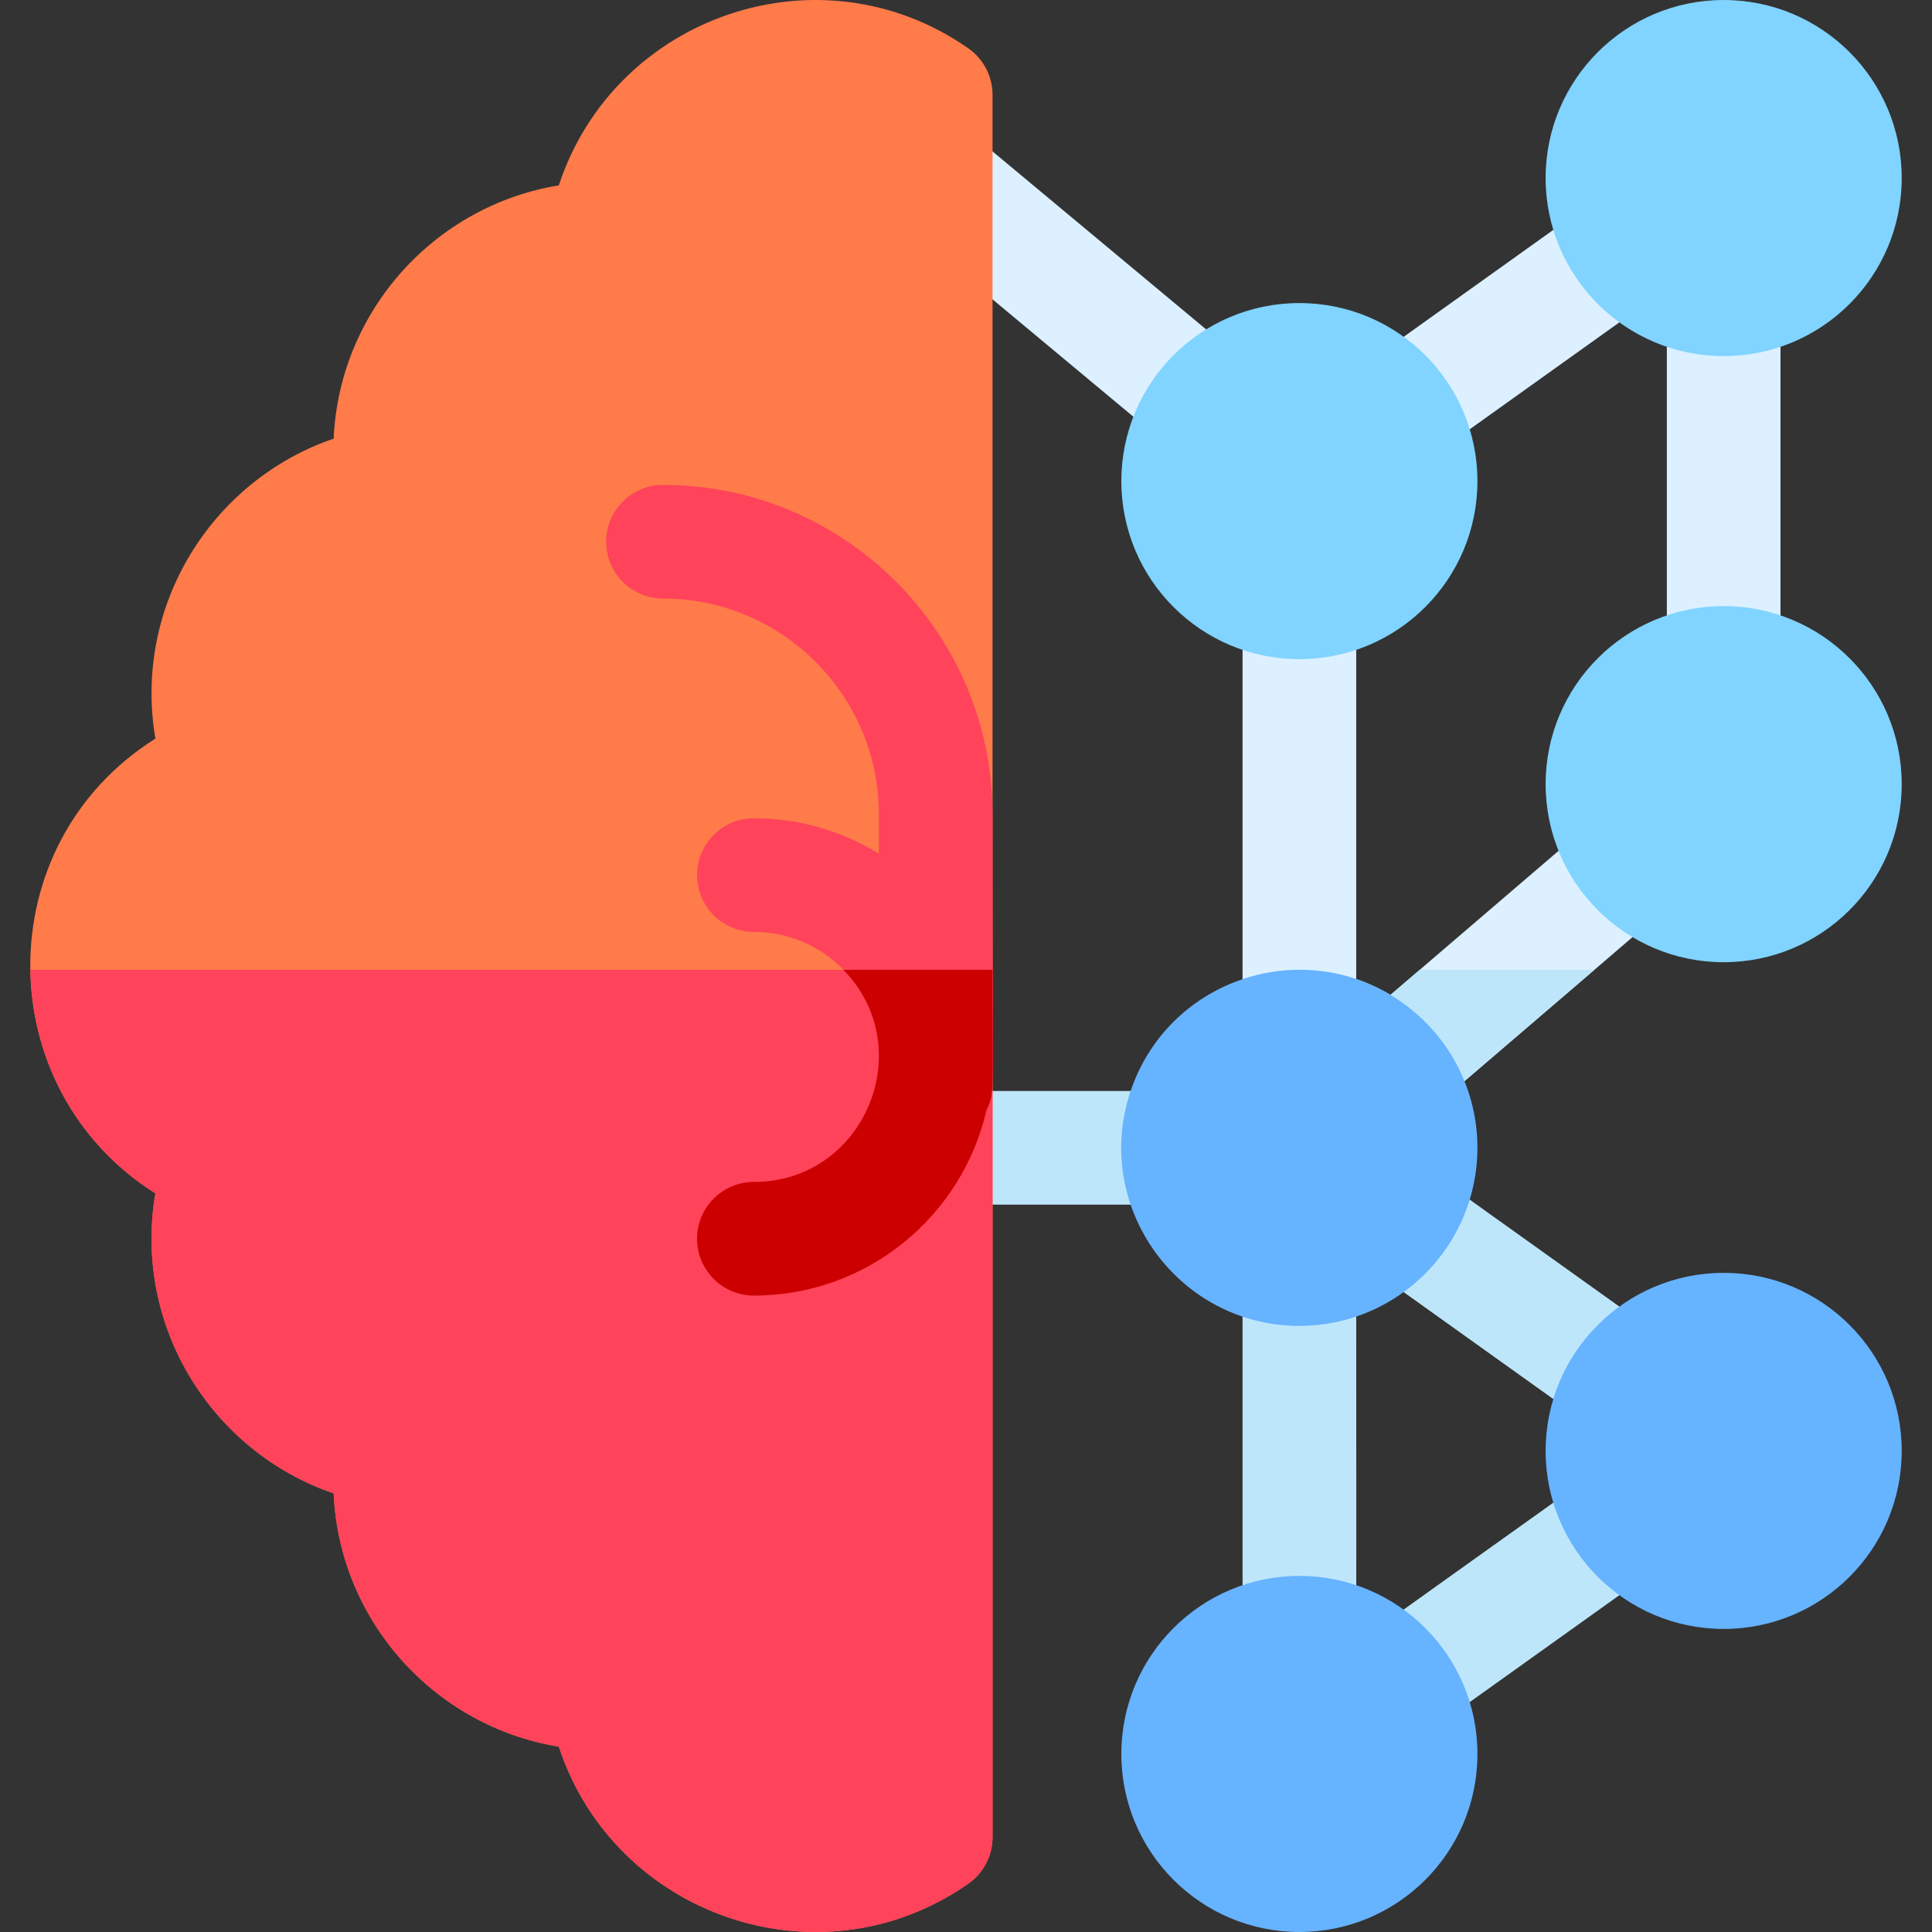 <svg id="Capa_1" enable-background="new 0 0 510.001 510.001" height="512" viewBox="0 0 510.001 510.001" width="512" xmlns="http://www.w3.org/2000/svg"><rect x="0" y="0" width="510.001" height="510.001" fill="#333333" stroke="none"/><g><g fill="#dcf0ff"><path d="m443.458 69.43c3.554-13.49-11.767-24.222-23.222-16.034l-59.9 42.8c-11.906 8.507-5.735 27.206 8.733 27.206 3.018 0 6.065-.908 8.708-2.796l59.9-42.8c4.509-3.222 2.329-4.341 2.329 1.195v96c0 8.284 6.716 15 15 15s15-6.716 15-15v-96c.001-14.068-17.634-20.315-26.548-9.571z"/><path d="m237.404 58.525 71.42 59.51c2.805 2.336 6.209 3.477 9.595 3.477 13.965 0 20.378-17.552 9.61-26.524l-71.42-59.51c-6.364-5.302-15.823-4.442-21.126 1.922-5.303 6.363-4.443 15.821 1.921 21.125z"/><path d="m440.467 239.221c-11.176 9.575-43.391 37.19-63.4 54.34-9.634 8.223-24.314 1.537-24.74-10.82-9.71 7.74-24.32.87-24.32-11.74v-112c0-8.28 6.72-15 15-15s15 6.72 15 15v111.38c46.245-39.637 25.579-21.917 62.94-53.94 6.29-5.39 15.76-4.66 21.15 1.63 5.39 6.289 4.66 15.76-1.63 21.15z"/></g><path d="m420.887 256.001c-1.735 1.495 4.57-3.917-43.82 37.56-9.611 8.203-24.313 1.554-24.74-10.82-9.71 7.74-24.32.87-24.32-11.74v-12.55c12.527-4.229 26.951-3.081 39.04 4.18 2.82-2.41 4.93-4.22 7.73-6.63z" fill="#bee6fa"/><path d="m311.007 288.001h-64c-8.284 0-15 6.716-15 15s6.716 15 15 15h64c8.284 0 15-6.716 15-15s-6.716-15-15-15z" fill="#bee6fa"/><path d="m360.336 333.805 59.9 42.8c2.644 1.889 5.689 2.796 8.708 2.796 14.475 0 20.635-18.702 8.733-27.206l-59.9-42.8c-11.344-8.105-26.801 2.45-23.222 16.034-8.908-10.737-26.549-4.51-26.549 9.57v96c0 14.068 17.635 20.315 26.549 9.57-3.596 13.647 11.925 24.106 23.222 16.034l59.9-42.8c6.74-4.816 8.3-14.185 3.484-20.925-4.817-6.742-14.187-8.302-20.926-3.484-65.418 46.742-60.908 43.243-62.755 45.486.752-2.809.526 5.36.526-99.882.001-5.534-2.177-4.414 2.33-1.193z" fill="#bee6fa"/><path d="m390.007 303.001c0 25.814-20.982 47-47 47-31.976 0-54.839-31.525-44.55-62 9.741-28.805 43.427-40.485 68.59-25.37 13.962 8.335 22.96 23.482 22.96 40.37z" fill="#66b3ff"/><circle cx="343.007" cy="463.001" fill="#66b3ff" r="47"/><circle cx="455.007" cy="383.001" fill="#66b3ff" r="47"/><circle cx="455.007" cy="207.001" fill="#80d4ff" r="47"/><circle cx="455.007" cy="47.001" fill="#80d4ff" r="47"/><circle cx="343.007" cy="127.001" fill="#80d4ff" r="47"/><path d="m262.007 25.041v459.92c0 4.9-2.4 9.5-6.42 12.3-39.173 27.329-93.346 8.593-108.07-36.19-32.68-5.34-57.93-33.06-59.44-66.86-32.138-10.986-53.03-44.081-47.06-79.19-43.661-27.459-44.397-92.118 0-120.04-5.973-35.128 14.939-68.21 47.06-79.19 1.51-33.8 26.76-61.52 59.44-66.86 14.732-44.806 68.914-63.508 108.07-36.19 4.02 2.8 6.42 7.4 6.42 12.3z" fill="#ff7b4a"/><path d="m262.007 256.001v228.96c0 4.9-2.4 9.5-6.42 12.3-39.173 27.329-93.346 8.593-108.07-36.19-32.68-5.34-57.93-33.06-59.44-66.86-32.138-10.986-53.03-44.081-47.06-79.19-20.13-12.66-32.67-34.58-32.99-59.02z" fill="#ff435b"/><path d="m262.007 215.001c0 76.818.637 73.514-1.58 77.97-6.38 28.04-31.48 49.03-61.42 49.03-8.28 0-15-6.72-15-15s6.72-15 15-15c18.2 0 33-14.8 33-33 0-18.182-14.8-33-33-33-8.28 0-15-6.72-15-15s6.72-15 15-15c12.09 0 23.4 3.43 33 9.36v-10.36c0-31.43-25.57-57-57-57-8.28 0-15-6.72-15-15s6.72-15 15-15c47.97 0 87 39.03 87 87z" fill="#ff435b"/><path d="m262.007 256.001c0 33.022.524 32.74-1.58 36.97-6.38 28.04-31.48 49.03-61.42 49.03-8.28 0-15-6.72-15-15s6.72-15 15-15c29.188 0 43.87-35.272 23.63-56z" fill="#cd0000"/></g></svg>